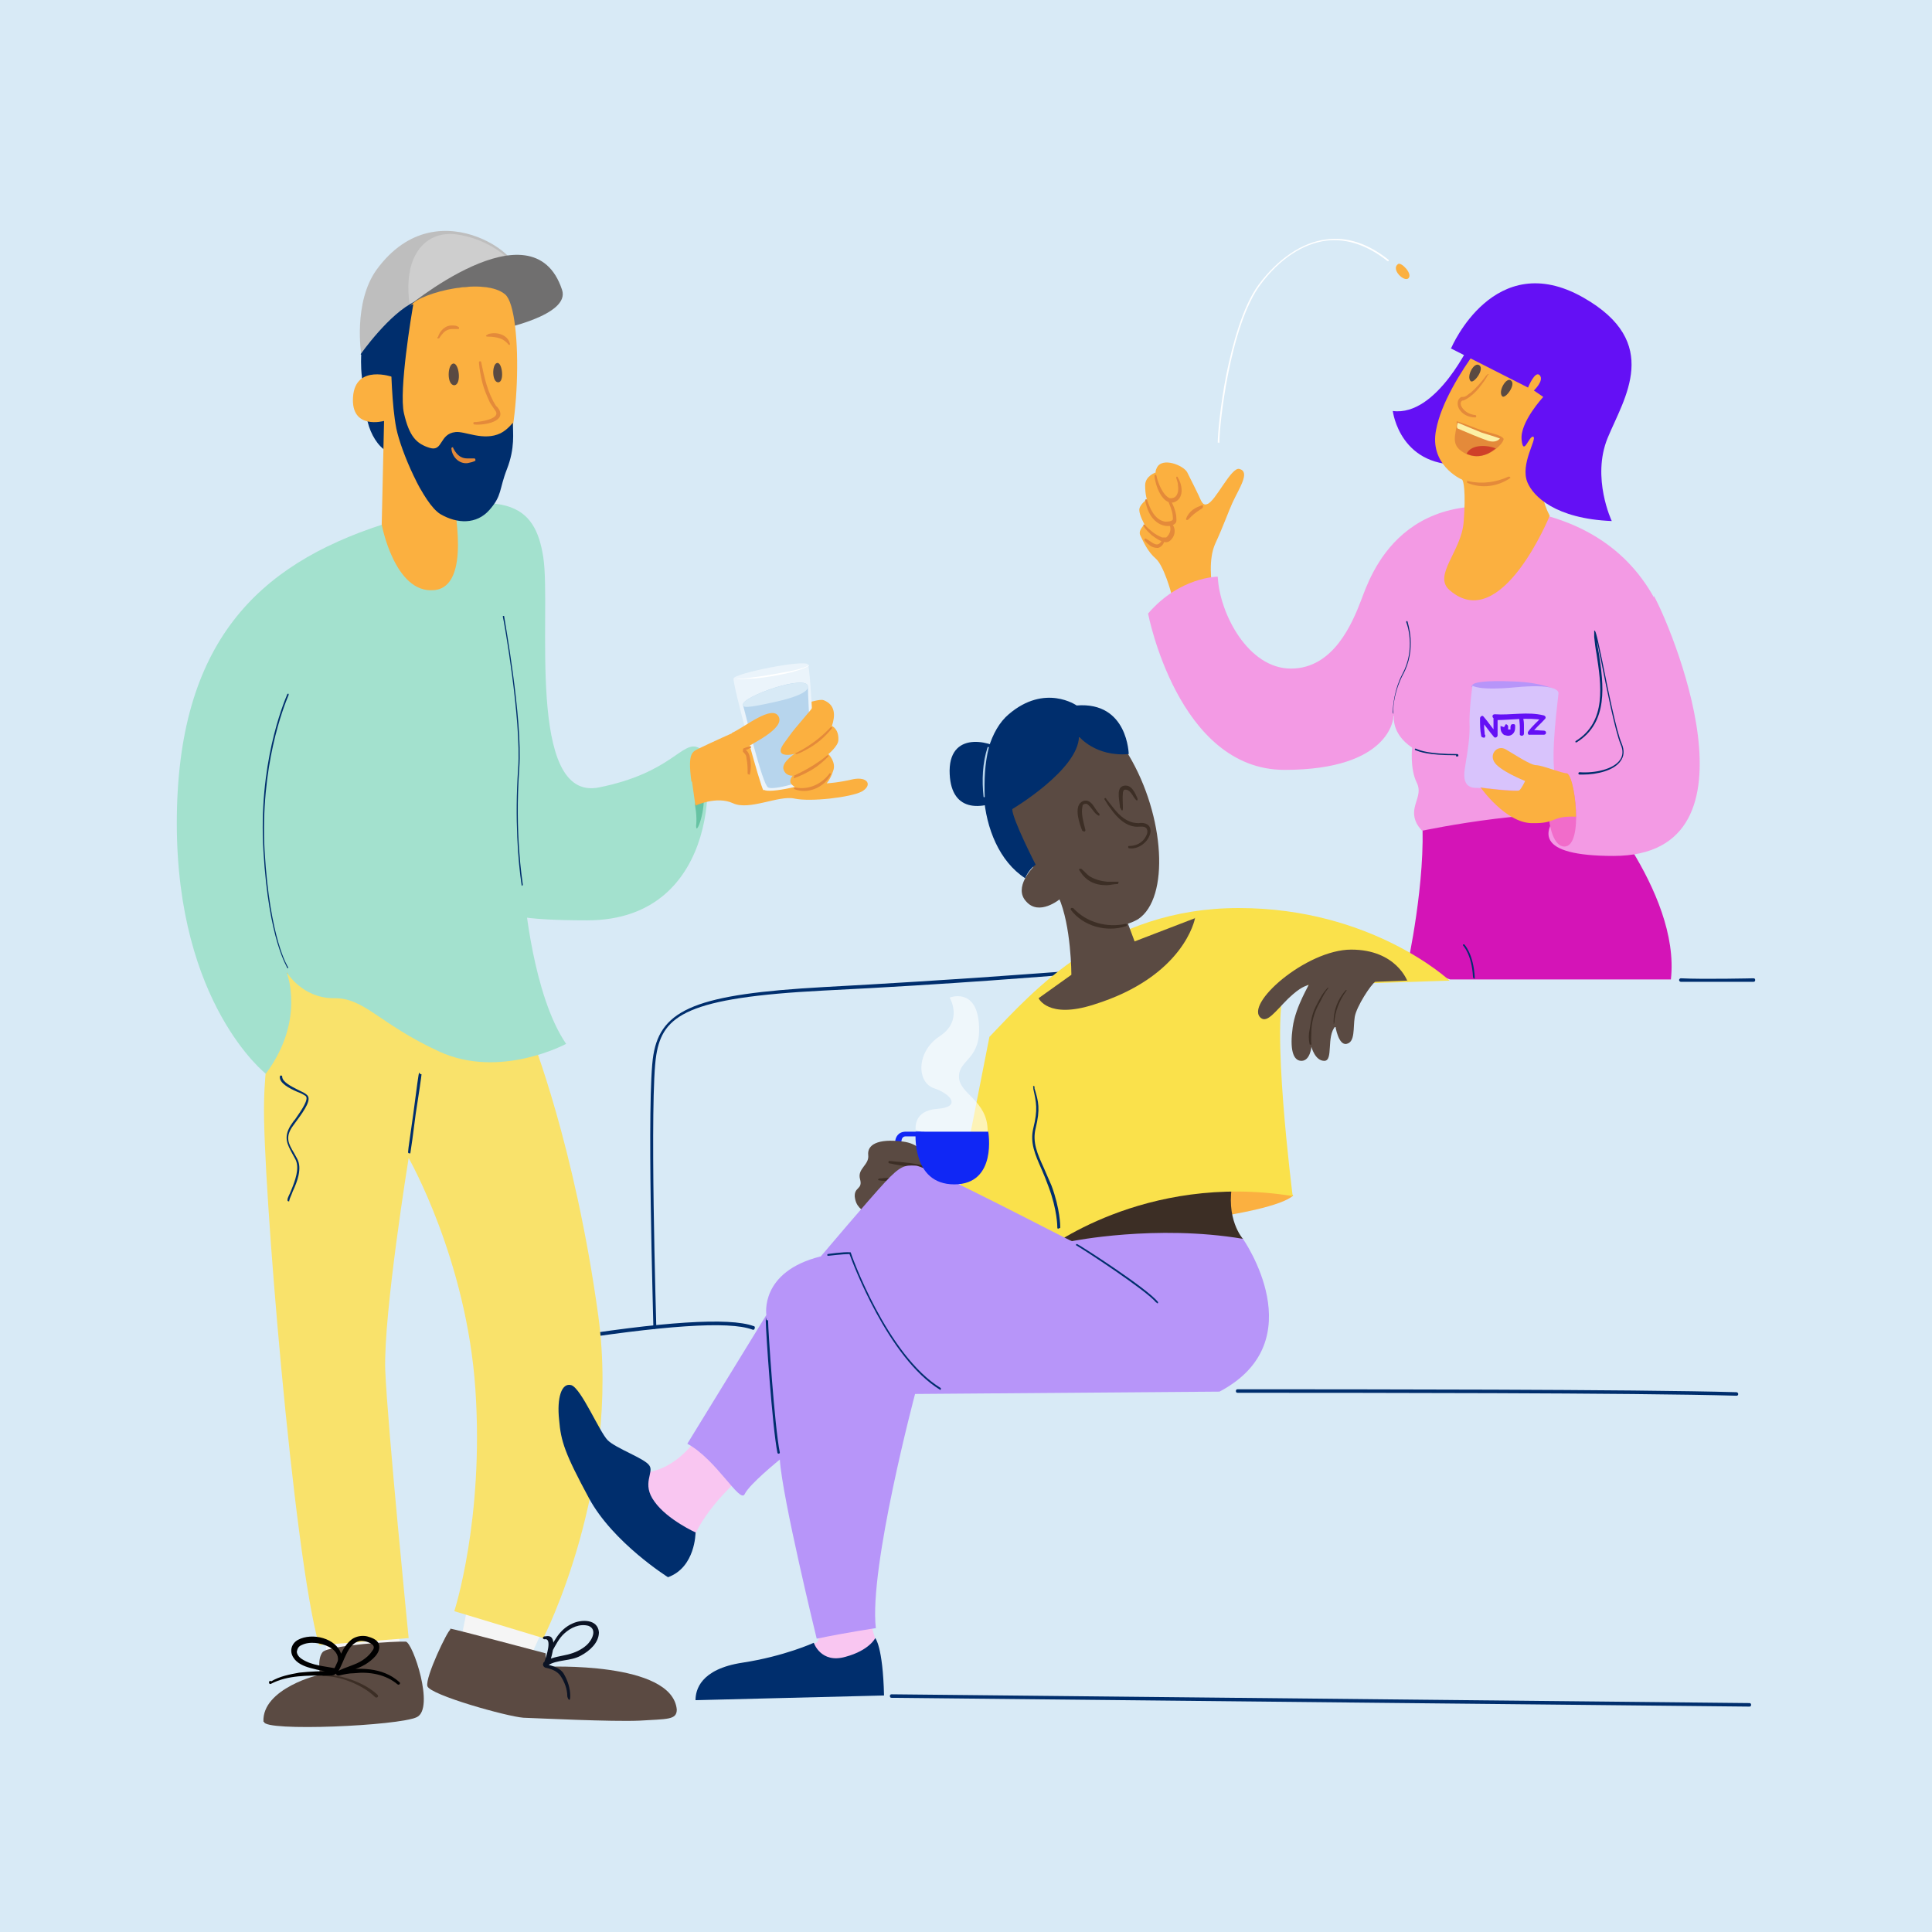 <?xml version="1.0" encoding="UTF-8"?>
<svg id="Layer_1" data-name="Layer 1" xmlns="http://www.w3.org/2000/svg" version="1.1" viewBox="0 0 330 330">
  <defs>
    <style>
      .cls-1 {
        fill: #d414b7;
      }

      .cls-1, .cls-2, .cls-3, .cls-4, .cls-5, .cls-6, .cls-7, .cls-8, .cls-9, .cls-10, .cls-11, .cls-12, .cls-13, .cls-14, .cls-15, .cls-16, .cls-17, .cls-18, .cls-19, .cls-20, .cls-21, .cls-22, .cls-23, .cls-24, .cls-25, .cls-26, .cls-27, .cls-28, .cls-29, .cls-30 {
        stroke-width: 0px;
      }

      .cls-2 {
        fill: #fbb040;
      }

      .cls-3 {
        fill: #ebf4fb;
      }

      .cls-4 {
        fill: #f5f5f5;
      }

      .cls-5 {
        fill: #dedede;
      }

      .cls-6 {
        fill: #d8eaf6;
      }

      .cls-7 {
        fill: #002e6d;
      }

      .cls-8 {
        fill: #fae14b;
      }

      .cls-9 {
        fill: #e48a3a;
      }

      .cls-10 {
        fill: #a3e1ce;
      }

      .cls-11 {
        fill: #706f6f;
      }

      .cls-12 {
        fill: #5b4a42;
      }

      .cls-13 {
        fill: #0b1324;
      }

      .cls-14 {
        fill: #f9c6f1;
      }

      .cls-15 {
        fill: #1027f5;
      }

      .cls-16 {
        fill: #bebebe;
      }

      .cls-17 {
        fill: #000;
      }

      .cls-18 {
        fill: #fcf0a5;
      }

      .cls-19 {
        fill: #cf4029;
      }

      .cls-20 {
        fill: #ec008c;
      }

      .cls-21 {
        fill: #d8c3fc;
      }

      .cls-31 {
        opacity: .3;
      }

      .cls-32 {
        opacity: .6;
      }

      .cls-33 {
        opacity: .5;
      }

      .cls-22 {
        fill: #f39ae4;
      }

      .cls-23 {
        fill: #3c2e25;
      }

      .cls-24 {
        fill: #b7d5ed;
      }

      .cls-25 {
        fill: #6410f5;
      }

      .cls-26 {
        fill: #b795f9;
      }

      .cls-27 {
        fill: #66c3a3;
      }

      .cls-28 {
        fill: #f9e26b;
      }

      .cls-29 {
        fill: #5a4a42;
      }

      .cls-30 {
        fill: #fff;
      }
    </style>
  </defs>
  <g id="Layer_4" data-name="Layer 4">
    <rect class="cls-6" width="330" height="330"/>
  </g>
  <g id="Layer_5" data-name="Layer 5">
    <path class="cls-7" d="M296.6,238.4h0c-17-.5-65.2-.5-85.2-.5h0c-.2,0-.3-.1-.3-.3s.1-.3.3-.3c19.9,0,68.2,0,85.2.5.2,0,.3.2.3.3,0,.2-.1.3-.3.3Z"/>
    <path class="cls-7" d="M93.3,229.5c-.2,0-.3-.1-.3-.3s0-.3.3-.3c0,0,.7-.1,1.5-.2,18.4-3,29.8-3.7,33.9-2.2.2,0,.3.2.2.4,0,.2-.2.3-.4.2-4-1.5-15.3-.7-33.6,2.2-1.3.2-1.5.2-1.6.2h0Z"/>
    <path class="cls-7" d="M298.8,291.5h0l-146.5-1.5c-.2,0-.3-.1-.3-.3s.1-.3.3-.3l146.5,1.5c.2,0,.3.1.3.3s-.1.3-.3.3Z"/>
    <path class="cls-7" d="M111.9,227c-.2,0-.3-.1-.3-.3,0-1.6-1.2-39.4,0-46.5,1.3-7.9,7.6-10.4,29.1-11.6,22.3-1.2,40-2.6,40.1-2.6.2,0,.3.1.3.3s-.1.3-.3.3-17.8,1.5-40.2,2.6c-23.2,1.2-27.4,4.2-28.5,11-1.2,7.1,0,46,0,46.4s0,.3-.3.3h.1Z"/>
    <path class="cls-7" d="M292.1,167.7h-5c-.2,0-.3-.2-.3-.3,0-.2.2-.3.3-.3,3.9.2,12.3,0,12.4,0h0c.2,0,.3.1.3.3s-.1.3-.3.3h-7.5.1Z"/>
    <path class="cls-7" d="M67.4,62c.2,1.3.6,1.4-2.9,3.7-3.5,2.3-1.8,8.8,1,11,2.9,2.3,11.6-2,10.7-7.4-.9-5.3-8.9-7.4-8.9-7.4h.1Z"/>
  </g>
  <g id="Layer_6" data-name="Layer 6">
    <path class="cls-2" d="M207,100c0-.3-.7-4.4.6-7.2,1.3-2.8,2.3-5.6,2.9-6.9,1.2-2.6,3.1-5.3,1.2-5.8-1.4-.4-4.1,5.6-5.5,6-.5.2-.8,0-1.2-.9-.2-.5-1.2-2.5-2.2-4.5-.6-1.2-4.3-2.7-5.2-.8-.3.6-.2.8-.2.8,0,0-1.8.6-1.8,2.2s.3,2.4.3,2.4c0,0-1.3.9-1.3,1.8s.9,2.5.9,2.5c0,0-1.2,1-.7,1.9.5,1,1.2,2.7,2.6,3.9s2.7,6,2.7,6.1c.1.2,7-1.3,7-1.3v-.2Z"/>
    <g>
      <path class="cls-9" d="M205.5,86.7c-.7.5-1.4.9-2,1.5l-.6.6h-.3v-.2c.2-.6.6-1.1,1.1-1.5s1.1-.6,1.6-.8c.2,0,.3.2.1.3h0Z"/>
      <path class="cls-9" d="M197.5,81.1c.2,1.2,1.1,3.5,2.3,4,.3,0,.6,0,.9-.2.6-.5.6-1.4.5-2.1,0-.4-.2-.8-.3-1.2,0-.2.2-.3.3,0,.8,1.3,1.1,3.6-.7,4.2-2,.5-3.2-3-3.3-4.5,0-.3.3-.3.3,0h0Z"/>
      <path class="cls-9" d="M199.9,85.4c.5.8.8,1.6,1,2.6,0,.4.1.8,0,1.2,0,0-.2.3-.4.4-.9.5-2.1.2-2.9-.4-1.2-.9-1.7-2.3-2-3.7,0,0,0-.2.1-.2s.2,0,.2,0c.5,1.5,1.3,3.5,3.1,3.8.4,0,1,0,1.3-.3.1-.3,0-.5,0-.8-.1-.9-.5-1.7-.8-2.5,0-.2.2-.4.3-.2h0Z"/>
      <path class="cls-9" d="M200.1,89.4c.9.9.6,2.3-.3,3-.9.7-2.4-.5-3.1-1-.5-.5-1-.9-1.4-1.6v-.2h.2c.4.5.9.9,1.4,1.3s1.1.7,1.6.9c.3,0,.6,0,.7,0,.7-.6,1-1.6.4-2.4,0-.2.2-.4.3-.2h0l.2.2Z"/>
      <path class="cls-9" d="M195.7,92c1.2.6,2.1,1.9,2.9,0,0,0,.2,0,.3,0v.2c0,.5-.4,1.2-1.1,1.4-.6,0-1.2-.2-1.6-.6-.3-.2-.5-.5-.7-.7-.1,0,0-.4.2-.3h0Z"/>
    </g>
    <path class="cls-25" d="M251.4,58.1s-5.9,13.1-13.5,12.1c0,0,1.2,10.1,12.6,9.1,11.4-1,8.4-21.1,8.4-21.1h-7.5Z"/>
    <path class="cls-1" d="M240.4,164.9s3.2-14.5,2.5-25.3,27.9-5.1,27.9-5.1c0,0,16.3,17.7,14.6,32.8h-37.7l-7.3-2.5h0Z"/>
    <path class="cls-7" d="M251.8,167.1s-.2,0-.2-.2c-.2-3.9-1.7-5.4-1.7-5.4v-.2h.2s1.6,1.6,1.8,5.7c0,0,0,.2-.2.2s-.1,0,0,0h0Z"/>
    <path class="cls-22" d="M238.1,122.3s-.5,3,3.1,5.4c0,0-.4,3.6.8,6s-1.5,4.1,0,7c.4.7.9,1.2.9,1.2,0,0,22.5-4.8,32.1-1.9,9.6,2.9,12.3-6,12.3-11.8s2.3-32.7-22.7-40-30.6,10.4-32.1,14.3-4.7,11.7-12,11.7-12.2-9.4-12.5-15.7c0,0-6.5,0-11.9,6.3,0,0,5.1,26.7,23.3,26.7s18.6-9,18.6-9v-.2Z"/>
    <path class="cls-22" d="M282.5,101.8c2.4,4.1,19.9,44.4-6.9,44.4s3.3-16.8,3.3-16.8c0,0,3.6-27.6,3.6-27.6Z"/>
    <path class="cls-22" d="M267.5,132.1c1.5,0,3.1,12.5-.3,12.5s-3.9-12.5.3-12.5Z"/>
    <g>
      <path class="cls-7" d="M238.1,121.9s-.2,0-.2-.2c0-1.2.3-4,1.6-6.5,2.4-4.4.8-8.7.7-8.9v-.2h.2c0,.2,1.7,4.7-.8,9.2-1.3,2.5-1.7,5.2-1.6,6.4,0,0,0,.2-.1.2h.2Z"/>
      <path class="cls-7" d="M248.6,129c-4.7,0-6.2-.6-6.9-.9,0,0-.1-.1,0-.2s.1,0,.2,0h0c.7.3,2.2.9,7,.9h0s.2,0,.2.2,0,.2-.2.2h-.2v-.2Z"/>
      <path class="cls-7" d="M270.5,132.3h-.7s-.2,0-.2-.2c0,0,0-.2.2-.2,2.6.2,5.8-.5,6.9-2.1.5-.7.6-1.6.1-2.7-.9-2.2-2.3-9.1-3.3-14.1-.3-1.3-.5-2.5-.7-3.4,0,.6.2,1.3.3,2,.8,5.3,1.7,11.8-3.8,15.2h-.2v-.2c5.4-3.3,4.4-9.7,3.6-14.9-.2-1-.3-2-.4-2.9v-1.1c.2,0,.3,0,1.4,5.3,1,5,2.4,11.9,3.3,14,.5,1.2.4,2.2-.2,3-1.1,1.6-4,2.3-6.4,2.3h.1Z"/>
    </g>
    <path class="cls-2" d="M267.1,66.7s-7.2,12.1-2.4,21.4c0,0-8.3,20.4-17.1,12.7-2.9-2.5,2-6.6,2.4-11.6.4-5.1,0-7.2-.3-7.3s-5.6-2.6-4.4-8.5c1.7-9,12.9-21,12.9-21l12.1,10.6-3.2,3.6h0Z"/>
    <path class="cls-9" d="M254.2,63.9c-.4.9-1,1.6-1.6,2.4-.6.7-1.3,1.4-2.2,1.9s-.5,0-.6.2c-.5.3-.3.9,0,1.3.5.7,1.3,1.1,2.2,1.2.2,0,.2.4,0,.4-1,0-2-.4-2.6-1.2-.5-.6-.7-1.8.2-2.3h.3c.5,0,.9-.5,1.4-.8.8-.7,1.6-1.6,2.3-2.5.1-.2.3-.4.4-.5,0-.2.4,0,.3.2h0v-.3Z"/>
    <path class="cls-29" d="M251.2,65.1c.5.5,2.4-2,1.5-2.7s-2.3,1.9-1.5,2.7Z"/>
    <path class="cls-29" d="M256.6,67.7c.5.5,2.4-2,1.5-2.7-.8-.7-2.3,1.9-1.5,2.7Z"/>
    <path class="cls-25" d="M247.8,59.5l13.2,6.7s1.2-3,2-2.1-1,2.6-1,2.6l1.6,1.1s-4,4.3-3.7,7.3,1.3-.8,2-.5-2.3,4.7-1,7.8c1,2.4,4.8,6.2,14.4,6.6,0,0-3.5-7.4-.7-14.2,2.8-6.8,9.4-16.3-4.2-24-15.2-8.6-22.5,8.6-22.5,8.6h0Z"/>
    <path class="cls-9" d="M248.8,72c0-.2,3.3,1.2,4.6,1.6s3,.7,3.4,1.3-3.7,5.1-7.5,1.9c-1.6-1.4-.3-3.4-.5-4.8h0Z"/>
    <path class="cls-19" d="M255.5,76.6c-.4.3-.8.6-1.4.9-1.4.6-2.5.5-3.6,0,.9-1.8,3.9-1.4,5-.9Z"/>
    <path class="cls-18" d="M256.2,74.9c-.8-.3-2.1-.7-3.1-1-1-.4-2.9-1.2-4.1-1.7,0,0-.3.8,0,1,1.4.6,3.5,1.5,5.2,2.1.7.2,1.5.2,2-.4h0Z"/>
    <path class="cls-9" d="M250.8,82.2c2.4.5,4.7.2,6.9-.8.2,0,.4.2.2.3-2.1,1.4-4.8,1.8-7.2.8-.2,0-.1-.4,0-.4h0Z"/>
    <path class="cls-30" d="M208.2,75.6s-.1,0-.2,0c0-1.3.4-6.2,1.5-11.8,1-4.8,2.7-11.4,5.5-15.2,3.3-4.4,7.4-7.2,11.5-7.7,3.6-.5,7.2.7,10.7,3.5v.2h-.2c-3.4-2.7-6.9-3.9-10.4-3.5-4.1.5-8.1,3.2-11.3,7.5-5.3,7.1-7.1,24.6-7,26.9,0,0,0,.2-.1.2h0Z"/>
    <path class="cls-2" d="M238.8,45.1c.5-.4,2.5,1.6,1.8,2.4-.7.8-3.1-1.5-1.8-2.4Z"/>
    <g class="cls-31">
      <path class="cls-20" d="M267.5,132.1c1.5,0,3.1,12.5-.3,12.5s-3.9-12.5.3-12.5Z"/>
    </g>
    <path class="cls-26" d="M251.4,117.2c0-.7,2.3-1,7.2-.8,4.9.2,6.8,1.3,6.8,1.3l-2.1,3.6-7.4-.5-3.1-1.8-1.5-1.8h.1Z"/>
    <path class="cls-21" d="M252.8,134.6c-.7-.1-3.2.5-2.6-3.3.6-3.8.9-5.4.8-8.1,0-2.6.5-6.1.5-6.1,0,0,.9.9,7.3.3,6.3-.6,7.4.4,7.4,1s-1.5,10.9-.5,14.5-12.8,1.6-12.8,1.6h0Z"/>
    <path class="cls-2" d="M269.2,139.6c0-3.3-.7-7-1.5-7.5h0c-.9,0-4.3-1.4-5.3-1.4s-3.8-1.9-5.2-2.7-2.8.7-2,2.1c.8,1.5,5.3,3.3,5.3,3.3,0,0-.6,1.3-1,1.6s-6.6-.4-6.6-.5c0,0,4.2,6,8.7,6.1s3.2-1.3,7.7-1.1h-.1Z"/>
    <g>
      <path class="cls-25" d="M253.6,125.5c0-.5-.1-.9-.1-1.4v-1.4c-.2,0-.4.2-.6.3.8.9,1.5,2,2.3,2.9.2.2.6,0,.6-.3v-2.9c0-1-.7-.5-.7,0v2.9c.2,0,.4-.2.6-.3-.8-.9-1.5-2-2.3-2.9-.2-.3-.6,0-.6.3,0,1,0,2,.2,3,0,.2.3.3.5.3s.2-.3.2-.5h0Z"/>
      <path class="cls-25" d="M255.4,123c2.7,0,5.5-.5,8.2,0,0-.2,0-.4-.2-.6-.8.9-1.7,1.6-2.4,2.6-.1.2,0,.6.3.5h2.4c.5,0,.5-.7,0-.7-.8,0-1.6-.2-2.4,0,0,.2.2.4.3.5.6-.9,1.5-1.6,2.3-2.5.2-.2.1-.5-.2-.6-2.8-.7-5.6,0-8.4-.2-.5,0-.5.7,0,.7h0v.2Z"/>
      <path class="cls-25" d="M256.3,124.1c0,.3,0,.7.2,1s.4.5.7.5c.5.2,1.1,0,1.4-.5.2-.3.2-.7.2-1.1s-.3-.3-.5-.3-.3.3-.3.5c0,0,0,0,0,0h0v.2h0v.2c0,0,0,0,0,0h0q0,0-.1,0c-.1,0,0,0,0,0h-.2c.1,0,0,0,0,0h-.1v-.2h0v-.3c0-.2-.2-.4-.4-.4,0,0-.2.3-.3.5h0l-.6-.2Z"/>
      <path class="cls-25" d="M259.5,122.6c0,.5.1,1,.1,1.5v1.4c.2.3.7.2.7-.2h0c0-.5-.7-.5-.7,0h0c.2,0,.5,0,.7,0h0v.2-1.4c0-.5,0-1.1-.2-1.6,0-.2-.3-.3-.5-.3s-.3.3-.3.5h.2Z"/>
    </g>
  </g>
  <g id="Layer_1-2" data-name="Layer 1-2">
    <polygon class="cls-4" points="92.5 278.8 90.7 282.8 79 278.8 80 273.7 92.5 278.8"/>
    <path class="cls-4" d="M55.4,279.5l.5,3.3,12.5-1.5-.5-3.5-12.5,1.8h0Z"/>
    <path class="cls-16" d="M61.7,60.6s5.5-5.7,8.1-8.1,12.2-6,17.2-6.2-11.8-15.2-22.7-.2c-4,5.6-2.6,14.4-2.6,14.4h0Z"/>
    <g class="cls-33">
      <path class="cls-5" d="M70,52.3c-1-6.7,1.1-10.6,4.4-11.9,1.1-.4,2.2-.5,3.3-.4,2.4.3,7.4,1.5,10.9,6.2,3.7,4.8,0,3.2-3.5,2.3-7.4-1.8-15.3,3.8-15.3,3.8h.2Z"/>
    </g>
    <path class="cls-11" d="M69,52.9s22-18.6,27-3.4c1.5,4.4-10.8,6.8-10.8,6.8"/>
    <path class="cls-7" d="M61.7,60.6s-.5,7.4,2.5,8.9c3,1.5,6.6-7.6,6.6-7.6l14.3-12.2s-4.5-2.5-14.2,1.8c-4.4,2-9.3,9-9.3,9h0Z"/>
    <path class="cls-2" d="M40.9,176.8c.4.4,4.2,4.8,6.1,5.5,2,.6,4.2-19.4,4.2-19.4l-6.8,1.3-3.5,12.6h0Z"/>
    <path class="cls-28" d="M49,166.2s-3.7,9.7-3.9,22.2c-.3,12.4,5,77.3,9.4,92.6l15.3-1.2s-3.6-36.1-4-45.8c-.3-9.7,4-36.2,4-36.2,0,0,9.9,17.3,11.4,39.5,1.5,22.2-3.6,37.9-3.6,37.9l15.2,4.6s13.3-25.9,9.4-55c-4-29.2-11.5-47.9-11.5-47.9l-41.6-10.6h-.1Z"/>
    <path class="cls-10" d="M49,166.2s3.2,8.1-3.6,17.2c0,0-15.2-11.9-15.2-42.8s13.9-44.1,35.1-51c21.2-6.9,26.1-3.5,27.5,5.6s-3,41.8,9.5,39.3,14.2-8.1,17-6.8c2.8,1.3,4.4,29.5-19,29.5s-10.7-4.1-10.7-4.1c0,0,1.4,16.9,7.1,25.2,0,0-11.3,6.1-21.7,1.3s-12.7-9.2-18-9.1c-5.4,0-8-4.4-8-4.4h0Z"/>
    <path class="cls-27" d="M118.7,137.5s.4,1.8.2,3.6c0,1.8,1.8-2.9,1.2-6.1s-1.4,2.5-1.4,2.5Z"/>
    <path class="cls-7" d="M69.9,197h0c0,0-.2,0-.2-.2,0-.5.5-3.6.9-6.6.6-4.6.9-6.9,1-7l.2.3h0c0-.1.2,0,.2,0,0,.2-.5,3.7-1,6.8-.4,3.2-.8,6.1-.9,6.6,0,0,0,.1,0,.1h0Z"/>
    <path class="cls-7" d="M49.3,205.2h0c0,0-.2,0-.2-.2,0-.5.4-1,.6-1.6.7-1.7,1.5-3.8.8-5.3-.2-.4-.4-.7-.6-1.1-.8-1.5-1.5-2.7-.3-4.7.3-.4.5-.8.8-1.1,1.2-1.7,2.4-3.5,1.8-4-.3-.2-.8-.5-1.4-.7-1.4-.6-3.1-1.5-3-2.6,0,0,0-.2.2-.2,0,0,.2,0,.2.2,0,.9,1.6,1.7,2.8,2.3.6.3,1.1.5,1.4.8.9.7-.3,2.5-1.7,4.4-.3.4-.5.7-.8,1.1-1.2,1.8-.6,2.9.3,4.4.2.4.4.7.6,1.1.8,1.6,0,3.8-.8,5.5-.2.6-.5,1.1-.6,1.6,0,0,0,.1,0,.1Z"/>
    <path class="cls-7" d="M49.1,165.4h0c0-.2-3.2-4.7-4.1-20-.9-14.7,3.3-25,4.1-26.9,0,0,0,0,.2,0,0,0,0,0,0,.2-.8,1.9-4.9,12.1-4.1,26.7.9,15.1,4,19.8,4,19.8v.2h0Z"/>
    <path class="cls-7" d="M89.3,151.3s-.2,0-.2-.1c-.6-3.9-1.2-11.4-.6-19.9.6-8.3-2.5-25.7-2.6-25.9,0,0,0-.2,0-.2,0,0,.2,0,.2,0,0,.2,3.2,17.6,2.6,26-.8,11.2.5,19,.6,19.9,0,0,0,.2-.2.2h0Z"/>
    <path class="cls-2" d="M118.1,133.5c-.7-5.2.2-5.1,1.6-5.8s19-8.9,21-8.1,2,2.6,1.4,4.4c0,0,1.2.5,1.1,2.4,0,1-1.7,2.4-1.7,2.4,0,0,1.4,1.4.8,2.9-.5,1.5-1.1,2.1-1.1,2.1,0,0,2-.1,4.5-.7,2.5-.5,3.4,1,1.5,2.1-1.9,1-8.8,1.8-11.5,1.2s-7.7,2.1-10.5.8-6.4.4-6.4.4c0,0-.2-1.1-.6-4.1h0Z"/>
    <path class="cls-3" d="M130.5,134.9c.8.7,8.2-.9,8.5-1.8.3-.9-.5-18.7-1-19.6s-12.6,1.5-12.7,2.4c-.2.9,4.6,18.6,5.1,19.1h0Z"/>
    <path class="cls-30" d="M125.4,115.9h1.6c1.6-.2,3.3-.4,4.9-.7,2-.4,4.1-.6,6-1.4,0,0,.3-.2.3-.3,0,.2-.1.3-.2.3-.8.5-1.8.7-2.7,1-2.1.5-4.3.9-6.5,1.1-1,0-2.1.2-3.1,0h-.3Z"/>
    <path class="cls-24" d="M126.9,120.4c-.3-1.4,11.1-5.4,11.1-3.1s.8,15,.7,15.4-6.5,2.4-7.5,1.8c-1-.5-3.9-12.8-4.3-14.1Z"/>
    <path class="cls-6" d="M126.9,120.4c-.5-1.3,11.1-5.4,11.1-3.1,0,0,.5,1.2-5.2,2.5s-5.8,1-5.9.6Z"/>
    <path class="cls-2" d="M138.8,120.8c0,.2-3,3.5-3.9,4.8s-1.8,2.2-1.5,2.9,2.1.4,2.4.2c0,0-2.2,1.4-2,2.6.3,1.3,1.6,1.2,1.6,1.2,0,0-.5.5-.4,1.1s1.9,1.9,4.5,1,.5-13.3.5-13.3l-1.1-.5h-.1Z"/>
    <path class="cls-9" d="M136,128.6c2.2-1.1,4.2-2.6,5.9-4.4.1,0,.3,0,.2.2-1.2,1.5-2.6,2.7-4.3,3.6-.5.3-1.1.6-1.7.8h-.2v-.2h.1Z"/>
    <path class="cls-9" d="M135.6,132.5c1.5-.7,3-1.5,4.4-2.5.5-.3.9-.7,1.3-1,.1,0,.3,0,.2.2-.8.8-1.7,1.6-2.7,2.2-1,.6-2,1.1-3.1,1.5-.2,0-.2-.2,0-.3h0Z"/>
    <path class="cls-9" d="M135.8,134.5c2.3.5,4.6-.6,5.9-2.4,0-.1.3,0,.2.2-1.1,2.2-3.9,3.4-6.2,2.5-.2,0,0-.4,0-.3h.1Z"/>
    <path class="cls-2" d="M127,128c1.2-.9,7.1-3.5,6-5.6s-5.8,1.8-8,2.8"/>
    <path class="cls-9" d="M127.7,132.2c0-.9,0-1.8-.2-2.7,0-.5-.3-.8-.6-1.1,0,0,0-.1,0-.3,0,0,0-.3.2-.3.4-.2.7-.2,1-.3h.2v.2c-.2,0-.4.2-.6.3,0,0-.2,0-.3.1h0c.4.3.6.8.7,1.3.2.9.2,1.9,0,2.8,0,.2-.3.1-.3,0h0Z"/>
    <path class="cls-2" d="M77.4,84.8c0,1,3.3,15.5-3.3,16-6.7.6-8.9-11.2-8.9-11.2l.4-17.7s-5.7,1.6-5.3-4.1c.4-5.7,6.8-3.4,6.8-3.4,0,0,1.2-10.1,3.1-12.3s12.6-4.8,16.1-1.8c3.2,2.8,2.6,27.2-1.6,31-4.3,3.8-7.2,3.4-7.2,3.4h0Z"/>
    <path class="cls-9" d="M71,80.3c.3.7.5,1.3.8,1.9.8,2,2.8,2.6,4.8,2.7.2,0,.2.4,0,.4-2.2.2-4.6-.6-5.4-2.9-.3-.6-.4-1.4-.6-2,0-.2.3-.4.4-.2h0Z"/>
    <path class="cls-29" d="M77.4,62.1c1-.2,1.5,3.6.2,3.7-1.3,0-1.2-3.5-.2-3.7Z"/>
    <path class="cls-29" d="M84.9,62c.9-.2,1.3,3.3.2,3.3s-1.1-3.1-.2-3.3Z"/>
    <path class="cls-9" d="M82.2,61.9c.5,2.5,1.1,5.2,2.5,7.4l.3.3c1.9,2.4-2.4,3.1-4,2.9-.2,0-.2-.4,0-.4.8,0,4.4-.5,3.7-1.8-.3-.5-.7-1-1-1.5-.5-1.1-1-2.2-1.3-3.4s-.5-2.3-.6-3.5c0,0,0-.2.2-.2,0,0,.2,0,.2.2h0Z"/>
    <path class="cls-9" d="M74.8,57.6c.3-1.1,1.3-2.1,2.5-2,.4,0,.7,0,1.1.3,0,0,0,.2,0,.3,0,0,0,0-.2,0h-1c-.6,0-1.2.3-1.6.8-.2.2-.4.5-.6.8h-.3v-.2h0Z"/>
    <path class="cls-9" d="M83.3,57.1c1.4-.5,3.4,0,3.8,1.6,0,0,0,.2,0,.2h-.2c-.4-.5-.9-.9-1.5-1.1-.6-.2-1.3-.3-2-.3s-.3-.3,0-.4h0Z"/>
    <path class="cls-7" d="M70.6,51.9c-.3,1.8-2.5,14.8-1.6,18.7s2.1,5.2,4.4,5.9c2.3.7,1.6-2.4,4.4-2.7,1.6-.2,4.8,1.6,7.7.2,1.2-.6,2.1-1.8,2.1-1.8,0,1.7.4,4.3-1,7.9s-.8,4.5-3,7-5.5,2.4-8.4.7c-2.9-1.8-6.7-10.7-7.5-14.6-.8-4-.9-10.8-.9-11,.4-8.4,3.6-10.2,3.6-10.2h.2Z"/>
    <path class="cls-9" d="M77.3,76.3c.5,1.1,1.2,2,2.5,2h1.2s.2,0,.2.2v.2c-.4.2-.8.3-1.3.4-1.5.2-2.7-1.1-2.8-2.5,0-.2.3-.3.3,0h0v-.2Z"/>
    <path class="cls-29" d="M45.1,294.1c0,1.7,23,.7,26.1-.8s-.7-12.8-1.9-12.9c-1.3-.1-13.2.6-14.2,1.8s-.4,4.1-.4,3.9-10,2.3-9.7,8h.1Z"/>
    <path class="cls-23" d="M55.1,286.1c3-.2,7.2,1.3,9.4,3.4.2.2,0,.6-.4.4-2.1-2.1-6.1-3.7-9-3.6,0,0,0-.2,0-.2h0Z"/>
    <path class="cls-17" d="M46.3,287.2c1.5-.9,3.2-1.2,4.8-1.5,1.9-.2,3.9-.3,5.8-.2h0c.4-.5.7-1.2.8-1.8.2-1-.5-1.9-1.5-2.4-1.4-.7-3.3-1-4.7-.3-.5.2-.7.6-.8,1.1h0c0,.5.4,1,.9,1.3,1.7,1.1,3.9,1.2,5.9,1.6l-.5.2c.9-1.6,1.4-3.9,3.1-5.2.7-.5,1.7-.7,2.6-.5.7.2,1.7.5,2,1.3.5,1.5-1.2,2.8-2.3,3.5-1.5.9-3.1,1.1-4.4,1.8l-.3-.7c3.6-.6,7.6-.7,10.5,1.9.3.2,0,.6-.3.4-2-1.7-4.8-2.2-7.4-1.9-.9,0-1.8.2-2.6.4-.2,0-.4,0-.5-.3,0-.2,0-.3.2-.4,1.5-.8,3.1-1.1,4.3-1.9.6-.4,1.2-.9,1.6-1.5.3-.4.5-.7.2-1.1-.5-.5-1.5-.8-2.3-.7-2.1.5-2.6,3.6-3.7,5.3,0,.2-.3.3-.5.2-1.4-.3-2.8-.5-4.2-.9-1.1-.3-2.3-.8-2.9-1.8-.7-1.1-.3-2.4.8-3,2.4-1.3,6.6-.3,7.4,2.5.2,1,0,2-.6,2.8,0,.2-.3.5-.5.6-.2.2-.7.2-.9.2h-.5c-3.2,0-6.6-.1-9.5,1.4-.3.2-.5-.3-.2-.5h.1Z"/>
    <path class="cls-12" d="M77,278.2c.4,0,16.2,4.2,16.2,4.2v2.3c0,0,21.6-1,22.4,7.3,0,1.8-1.6,1.6-6.4,1.9-4.8.2-17-.4-19.8-.5-2.8-.2-16-3.9-16.4-5.4s3.5-9.6,3.9-9.6v-.2Z"/>
    <path class="cls-13" d="M93.2,279.5c2.2-.5,1.1,3.3.7,4.4,0,.2-.3.2-.4.2-.5-.2,0-1.1,0-1.4.9-2.1,2-4.4,4.3-5.4,1.5-.7,4.3-.8,4.5,1.5,0,1.8-1.6,3.2-3.1,4-1.8,1-4,.6-5.7,1.7v-.2c1,.3,2.2.6,2.8,1.6.7,1.2,1.1,2.5,1.1,3.8s-.5.3-.5,0c0-1.2-.5-2.5-1.2-3.5-.5-.7-1.4-1.1-2.3-1.3-.4,0-.8-.4-.6-.8,0-.2.3-.3.4-.4,1.3-.7,2.6-.8,3.8-1.1,1.2-.3,2.3-.8,3.2-1.6.9-.8,1.9-2.7.3-3.3-1.5-.4-3,.3-4.1,1.3-.9.8-1.5,2-2.1,3.1-.3.6-.6,1.2-.7,1.7h-.6c.3-.8,1.4-4.1,0-3.8-.3,0-.4-.4,0-.5h.2Z"/>
  </g>
  <g id="Layer_8" data-name="Layer 8">
    <path class="cls-15" d="M157.9,193.3h-3.2c-1.3,0-1.8,1-1.8,1.8s1.1.5,1.1.5c0,0-.3-1.5.7-1.5h4.6l-1.5-.8h0Z"/>
    <path class="cls-29" d="M148.4,207.5c-1.3-.9-2.2-1.4-2.4-3.1-.1-1.7,1.4-1.2.9-3s1.6-2.4,1.4-4.1c-.2-1.7,1.5-2.9,6-2.3,4.5.6,4.3,4.9,4.3,4.9l-10.3,7.5h.1Z"/>
    <path class="cls-23" d="M150.1,201.3c.5,0,.9-.1,1.4-.1s.9,0,1.4.1c0,0,.2.1.1.2,0,0,0,.1-.1.1-.5,0-.9.1-1.4.1s-.9,0-1.4-.1c0,0-.2-.1-.1-.2h.1Z"/>
    <path class="cls-23" d="M151.9,198.3c2.3.2,4.6.4,6.8,1,.2,0,.2.4,0,.4-2.3-.3-4.5-.5-6.8-1-.2,0-.2-.4,0-.4h0Z"/>
    <path class="cls-2" d="M190.8,210s26.3-2.3,30.1-5.8l-13.3-9.8-20.6,10.8,3.9,4.7h0Z"/>
    <path class="cls-23" d="M212.3,211.6s-3.1-3.4-1.7-9.9c1.3-6.4-32.2,6.6-32.2,6.6l.7,8.6,29.2-1.1,4-4.3h0Z"/>
    <path class="cls-8" d="M178.3,213.7s17-13.5,42.5-9.4c0,0-3.9-30.5-1.2-35.9l28-.9s-13.2-12.4-36-12.4-35.1,14.2-42.6,22l-5.9,30,15.2,6.7h0Z"/>
    <path class="cls-14" d="M108.9,251.5s4.5.8,9.1-4.5,9.4,4.6,9.4,4.6c0,0-5.8,4.6-8.6,10.3-2.8,5.6-11.2-6.2-9.9-10.3h0Z"/>
    <path class="cls-14" d="M139.1,280.7s1.1.1.8-2.5c-.4-2.6,8.7-2.5,8.7-2.5,0,0,0,1.6.9,4.2s-1.4,4.8-1.4,4.8l-9-1.3v-2.7Z"/>
    <path class="cls-26" d="M139.5,279.9s-5.9-24.1-6.3-30.6c0,0-5.2,4.2-6,5.9-.8,1.7-4.8-5.9-9.8-8.6l13.5-22s-1.2-7.4,9.3-10c0,0,8.2-9.7,10.9-12.6s3.4-3,5.3-2.9c1.9,0,26.4,12.9,26.7,12.9,0,0,14.3-2.9,29.2-.4,0,0,12.3,17.5-4,26.1l-52,.4s-7.9,29.7-6.7,40c0,0-4.8.7-10.1,1.8h0Z"/>
    <path class="cls-7" d="M133,248.3s-.1,0-.2-.1c-.9-4.4-2-21.1-2-22.5s0-.2.2-.2.2,0,.2.2c0,1.4,1.1,18,2,22.4,0,0,0,.2-.2.2s-.1,0,0,0h0Z"/>
    <path class="cls-7" d="M160.6,237.4h0c-8.9-5.4-15-21.8-15.5-23.2-1.1,0-3.6.3-3.6.3,0,0-.2,0-.2-.1,0,0,0-.2.1-.2,0,0,2.7-.4,3.8-.3h.1c0,.2,6.2,17.6,15.4,23.2v.2h0c0,.1-.1.1-.1.1Z"/>
    <path class="cls-7" d="M197.6,222.5h-.1c-1.7-2.1-12.6-9.2-13.7-9.8v-.2h.2c.8.4,12,7.6,13.8,9.9v.2h-.2Z"/>
    <path class="cls-7" d="M118.8,290.4c0-1.7.8-5.3,8-6.4s12.2-3.4,12.2-3.4c0,0,1.2,3.6,5.4,2.4,4.1-1.1,5.1-3.2,5.1-3.2,0,0,1.3,1.4,1.5,9.8l-32.1.8h0Z"/>
    <path class="cls-7" d="M118.8,261.8s0,5.9-4.7,7.6c0,0-9.4-5.9-13.5-13.5s-4.8-9.7-5.1-13.4c-.4-3.7.4-6.4,2.1-5.9,1.7.6,4.8,8,6.2,9.4s6.3,3.1,7.1,4.3c.9,1.2-1.4,3.1.9,6.2,2.2,3.1,7.1,5.3,7.1,5.3h0Z"/>
    <path class="cls-7" d="M180.8,209.9s-.2,0-.2-.2,0-3-1.5-7c-.4-1.1-.8-2.1-1.2-3-1.1-2.5-2-4.5-1.4-7,.8-3.2.5-4.4,0-6.7v-.3c-.1,0,0-.2,0-.2,0,0,.2,0,.2.1v.3c.7,2.3,1,3.5.2,6.8-.6,2.4.3,4.4,1.4,6.8.4.9.8,1.9,1.3,3,1.5,4,1.5,7,1.5,7.1s0,.2-.2.2h-.1Z"/>
    <path class="cls-29" d="M204.1,156.9s-1.8,9.9-17.3,14.7c-7.8,2.5-9.4-1.1-9.4-1.1l5.6-4s0-8.4-2.2-13.3c-2.3-4.9,10-.4,10-.4l3,8,10.4-4h-.1Z"/>
    <path class="cls-29" d="M176.5,148.1s-3.5,3.5-1.2,5.9c2.2,2.5,5.7-.4,5.7-.4,0,0,.8.7,2.1,1.6,1.1.7,2.5,1.5,4,2.1,1.6.6,3.4.9,5.1.6.8-.2,1.5-.5,2.2-.9,5.4-3.6,4.6-17.6-1.6-28s-17.9-2.8-17.9-2.8l-3.4,13,5,9h0Z"/>
    <path class="cls-7" d="M192.8,128.9s-.1-9.1-8.9-8.4c0,0-5.4-3.8-11.6,1.5-6.3,5.3-6,22.3,2.8,28,0,0,.6-1.5,1.8-2.3,0,0-4-7.8-4-9.5,0,0,11.3-6.7,11.4-12.4,0,0,2.8,3.5,8.5,3h0Z"/>
    <path class="cls-7" d="M171.9,128.6c-2-1.9-9.6-4.1-9.7,3,0,7.1,5.2,7.1,10.2,4.4,5-2.6,0-7,0-7"/>
    <path class="cls-24" d="M168.9,127.7c-.7,2.7-.8,5.6-.7,8.4,0,.1-.2.1-.2,0-.3-2.8-.2-5.8.7-8.5h.2Z"/>
    <path class="cls-23" d="M184.9,142c-.5-1.2-1.5-4.1-.2-5,.5-.4,1.2-.3,1.6.1.6.5.9,1.4,1.5,1.9v.3h-.2c-.7-.4-1-1.1-1.5-1.6s-.5-.4-.7-.4-.5.1-.5.4c-.3,1.3.2,2.8.5,4.1,0,.2-.3.4-.4.1h-.1Z"/>
    <path class="cls-23" d="M191.3,138c0-1-.7-3.2.4-3.7.7-.3,1.4,0,1.8.6.4.5.6,1.1.8,1.5v.3h-.2c-.7-.7-1-2-2.1-1.8h0s-.2.3-.2.5c-.1.9,0,1.7,0,2.6s-.4.2-.4,0h-.1Z"/>
    <path class="cls-23" d="M188.9,136.4c1.2,1.4,2.1,3,3.8,3.8.6.3,1.2.4,1.8.4,1.1-.2,2.2.3,2,1.6-.3,1.6-2,2.9-3.6,2.7,0,0-.2,0-.2-.2s0-.2.2-.2c1.2,0,2.3-.6,2.8-1.6.4-.6.5-1.6-.5-1.7h-.6c-2.1.2-3.8-1.5-4.9-3.1-.4-.5-.7-1-1-1.5-.2-.2.1-.4.3-.2h-.1Z"/>
    <path class="cls-23" d="M184.7,148.4c.5.4.8.8,1.3,1.2.9.6,2,.9,3.1,1h1.7c.6,0,.2,0,.2.2s0,.2-.2.2c-.6,0-1.2.2-1.8.2-2,0-3.5-.7-4.6-2.5-.2-.2,0-.4.2-.3h.1Z"/>
    <path class="cls-23" d="M183.3,155.1c2.3,2.5,5.8,3.4,9,2.7.2,0,.3.3,0,.4-3.3,1.1-7.3,0-9.4-2.8-.1-.2.1-.4.3-.3h0Z"/>
    <path class="cls-29" d="M240.4,167.6s-1.9-5.4-9.6-5.4-18.4,9.4-15.4,11.7c1.1.8,2.4-1.1,4.6-3.3,2.3-2.2,3-2.1,3.5-2.4.3-.2-2.2,3.6-2.7,7.3-.5,3.6,0,5.7,1.5,5.7s1.7-2.4,1.7-2.4c0,0,.6,2.4,2.2,2.4s.3-4.2,1.9-5.9c0,0,.5,3.3,1.9,3,1.5-.3,1.1-2.7,1.4-4.6.3-1.8,2.8-5.6,3.5-6l5.4-.2h.1Z"/>
    <path class="cls-23" d="M223.7,178.4c-.2-.9-.2-1.7,0-2.6.2-1.3.4-2.6,1-3.8s1.2-2.4,2.1-3.3c0,0,.2,0,0,.2-.5.6-.9,1.4-1.3,2.2-.9,1.5-1.4,3.1-1.5,4.8,0,.8-.1,1.7,0,2.5,0,0-.2.1-.2,0h-.1Z"/>
    <path class="cls-23" d="M227.8,174.8c-.1-2.1.7-4.2,2.1-5.7,0,0,.2,0,.1.1-1.2,1.6-2,3.6-2.1,5.6,0,0-.1.1-.2,0h0Z"/>
    <g class="cls-32">
      <path class="cls-30" d="M156.4,193c0-.3-.4-3.3,3.7-3.6s2.4-2.5-.5-3.5c-3-.9-3.2-6.2.9-8.9,4.1-2.7,1.7-6.6,1.7-6.6,0,0,4.5-1.8,5,4.4s-3.4,6.1-3.4,9.1,4.9,4,4.9,9.3-12.4-.3-12.4-.3h.1Z"/>
    </g>
    <path class="cls-15" d="M156.4,193.3h12.4s1.6,9-5.8,9-6.6-9-6.6-9h0Z"/>
  </g>
</svg>